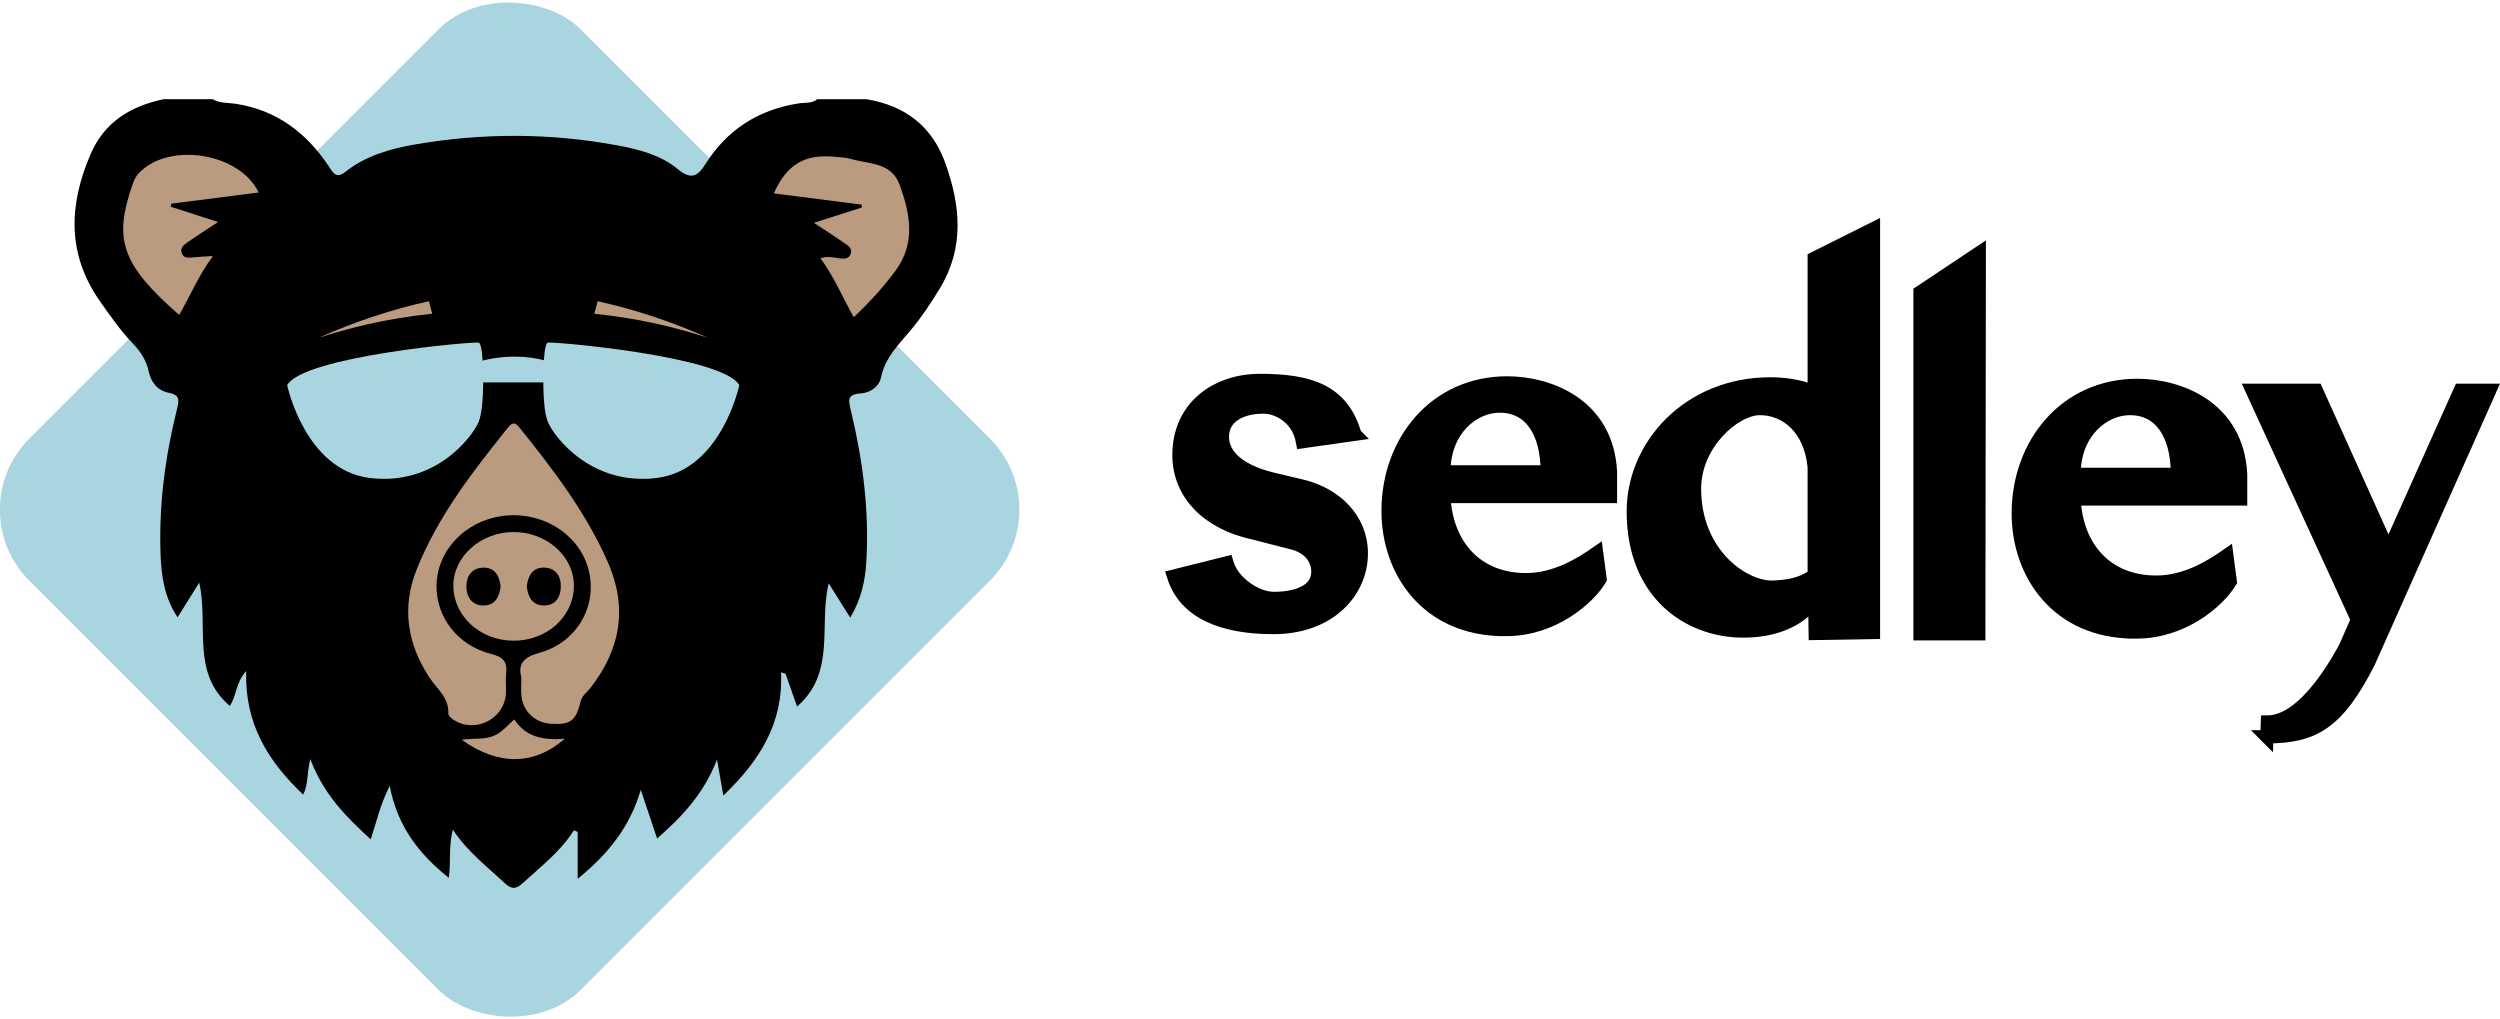 <?xml version="1.0" encoding="UTF-8"?>
<svg id="Vrstva_5" data-name="Vrstva 5" xmlns="http://www.w3.org/2000/svg" viewBox="0 0 758.55 309.26">
  <defs>
    <style>
      .cls-1 {
        fill: #ba9b80;
      }

      .cls-1, .cls-2, .cls-3 {
        stroke-width: 0px;
      }

      .cls-2, .cls-4 {
        fill: #000;
      }

      .cls-4 {
        stroke: #000;
        stroke-width: 4px;
      }

      .cls-4, .cls-5 {
        stroke-miterlimit: 10;
      }

      .cls-3, .cls-5 {
        fill: #a9d5e0;
      }

      .cls-5 {
        stroke: #a9d5e0;
        stroke-width: 6px;
      }
    </style>
  </defs>
  <rect class="cls-3" x="36.34" y="36.34" width="236.58" height="236.58" rx="30.46" ry="30.46" transform="translate(-64.05 154.63) rotate(-45)"/>
  <g>
    <polyline class="cls-1" points="56.44 102.5 89 59.27 65.86 40.04 40.75 45.14 33.29 66.33 33.29 83.59"/>
    <polyline class="cls-1" points="227.87 57.3 251.02 40.04 277.7 48.67 279.66 65.94 275.88 88.3 256.9 102.5"/>
    <path class="cls-1" d="M155.73,124.62l-34.96,42.92s-10.93,10.98-3.9,25.11c7.04,14.12,14.27,27.4,14.27,27.4l10.37,13.01h23.49l15.31-8.75-1.3-15.43,15.57-18.58-3.59-23.15"/>
    <path class="cls-2" d="M262.93,30.1c11.58,1.94,19.82,8.08,23.85,19.26,4.67,12.98,5.95,25.84-1.73,38.34-2.7,4.4-5.51,8.69-8.84,12.63-3.62,4.29-7.64,8.2-8.86,14.1-.61,2.98-3.36,4.78-6.28,4.96-4.16.26-3.61,2.2-2.9,5.16,3.62,15.07,5.61,30.35,4.69,45.88-.34,5.79-1.54,11.4-4.88,16.97-2.22-3.53-4.2-6.68-6.54-10.4-3.09,12.69,2.33,27.02-9.59,37.38-1.27-3.6-2.38-6.77-3.5-9.95-.46-.14-.92-.28-1.37-.42.73,15.5-6.58,26.93-17.51,37.37-.63-3.59-1.14-6.53-1.91-10.94-4.05,10.51-10.63,17.32-18.18,23.99-1.75-5.22-3.36-10-4.96-14.79-3.22,11.12-9.79,19.42-19.14,27v-14.2c-.39-.17-.77-.34-1.16-.51-4.03,6.43-9.93,10.9-15.35,15.88-2.09,1.92-3.38,2.24-5.65.12-5.31-4.97-11.17-9.36-15.71-16.18-1.37,5.12-.53,9.69-1.23,14.6-9.13-7.28-15.61-15.67-17.93-27.89-2.9,5.68-3.93,10.7-5.77,16.21-7.56-6.94-14.32-13.69-18.32-24.34-1.14,4.39-.56,7.62-2.16,10.79-10.6-10.07-17.81-21.48-17.3-37.52-3.21,3.5-2.86,7.42-4.97,10.59-11.86-10.05-6.37-24.39-9.28-37.41-2.36,3.79-4.34,6.95-6.57,10.52-3.99-5.96-4.91-12.44-5.16-19-.56-15.03,1.39-29.82,5.03-44.37.7-2.82.62-4.15-2.59-4.77-3.4-.65-5.35-3.2-6.06-6.55-.72-3.37-2.51-6.01-4.87-8.47-3.68-3.84-6.71-8.21-9.78-12.56-10.2-14.41-9.61-29.46-2.92-44.91,4.19-9.69,12.15-14.47,22.09-16.57h14.95c2.09,1.29,4.51,1.02,6.78,1.36,12.51,1.88,21.6,8.77,28.46,19.06,1.12,1.68,2.1,3.89,4.95,1.64,6.15-4.88,13.53-7.01,21.11-8.32,20.49-3.54,41-3.53,61.46.27,6.56,1.22,13.16,2.91,18.37,7.23,3.91,3.24,5.96,2.26,8.32-1.51,6.55-10.45,16.04-16.53,28.23-18.45,1.93-.3,4.04.1,5.73-1.28h14.95ZM158.18,205.48c0,2.38-.16,4.06.03,5.7.54,4.78,4.16,8.12,8.95,8.42,5.91.37,7.57-.82,9.01-6.75.43-1.77,1.85-2.7,2.85-3.97,9.22-11.7,11.52-24.35,5.45-38.22-6.6-15.06-16.45-27.98-26.66-40.68-1.24-1.55-2.07-2.26-3.69-.24-10.71,13.36-21.2,26.86-27.65,42.94-4.62,11.52-2.97,22.43,3.71,32.73,2.28,3.51,6.09,6.2,5.85,11.1-.03.59.84,1.39,1.48,1.82,6.5,4.36,15.52-.08,16-7.88.12-1.98-.17-4,.06-5.97.41-3.52-.71-5.11-4.46-6.04-10.26-2.56-16.82-11.19-16.66-20.9.16-9.6,7.3-18.01,17.36-20.48,12.52-3.07,25.38,3.82,28.65,15.35,3.09,10.9-3.08,22.41-14.69,25.63-4.97,1.38-6.65,3.41-5.6,7.42ZM51.82,62.72c.05-.31.1-.62.14-.92,8.81-1.13,17.61-2.25,26.52-3.39-5.79-12.15-27.41-15.45-36.43-5.8-.87.93-1.45,2.24-1.87,3.47-5.64,16.32-3.6,23.99,14.19,39.47,3.33-5.72,5.79-11.85,10.23-17.85-2.65.16-4.28.21-5.9.37-1.34.13-2.79.44-3.47-1.1-.82-1.85.69-2.75,1.87-3.58,2.79-1.96,5.68-3.78,9.09-6.03-5.28-1.7-9.82-3.17-14.37-4.63ZM259.03,96.24c4.88-4.57,8.97-9.08,12.63-14.02,6.25-8.43,4.53-17.25,1.34-26.08-2.54-7.01-9.44-6.32-14.97-7.95-1.42-.42-2.95-.44-4.44-.59-9.38-.97-14.8,2.2-18.81,11.08,8.92,1.14,17.8,2.27,26.69,3.41.02.29.03.57.05.86-4.62,1.48-9.24,2.96-14.55,4.66,3.71,2.45,6.73,4.38,9.67,6.43,1.08.75,2.17,1.74,1.33,3.31-.66,1.23-1.79,1.2-3.03,1.06-1.83-.2-3.71-.82-5.99-.05,4.18,5.7,6.68,11.84,10.08,17.88ZM155.77,194.4c10.06.06,18.22-7.22,18.37-16.41.15-9.01-8.08-16.51-18.18-16.56-10.05-.05-18.47,7.43-18.4,16.37.06,9.18,8.14,16.54,18.21,16.6ZM156.03,218.28c-2.31,2.05-4.02,4.31-6.85,5.23-2.75.9-5.7.42-9.08.96,11.03,7.9,21.99,7.82,31.26-.33-6.46.54-11.83-.48-15.33-5.87Z"/>
    <path class="cls-2" d="M151.92,177.94c-.43,3.16-1.7,5.88-5.39,5.78-3.34-.09-4.97-2.58-5.01-5.66-.05-3.37,1.76-5.85,5.32-5.83,3.4.01,4.67,2.58,5.08,5.72Z"/>
    <path class="cls-2" d="M159.85,177.79c.4-3.17,1.8-5.62,5.17-5.57,3.6.06,5.26,2.62,5.14,5.96-.1,3.08-1.72,5.56-5.1,5.53-3.64-.04-4.94-2.69-5.22-5.92Z"/>
  </g>
  <path class="cls-3" d="M87.14,116.85s5.36,25.7,25,28.17c19.64,2.47,31.02-12.14,33.06-16.95,2.04-4.81,1.26-18.08,1.26-18.08,0,0-.2-5.56-1.16-6.02-.96-.46-53.07,4.05-58.17,12.88Z"/>
  <path class="cls-3" d="M224.32,116.85s-5.36,25.7-25,28.17c-19.64,2.47-31.02-12.14-33.06-16.95-2.04-4.81-1.26-18.08-1.26-18.08,0,0,.2-5.56,1.16-6.02s53.07,4.05,58.17,12.88Z"/>
  <path class="cls-5" d="M144.74,113.02s10.86-4.07,22.26,0h-22.26Z"/>
  <path class="cls-1" d="M180.32,95.19l1.02-3.79c5.18,1.15,10.84,2.65,16.84,4.64,6.13,2.03,11.67,4.24,16.6,6.46-7.13-2.33-15.22-4.44-24.2-5.93-3.54-.59-6.97-1.04-10.26-1.38Z"/>
  <path class="cls-1" d="M131.15,95.19l-1.02-3.79c-5.18,1.15-10.84,2.65-16.84,4.64-6.13,2.03-11.67,4.24-16.6,6.46,7.13-2.33,15.22-4.44,24.2-5.93,3.54-.59,6.97-1.04,10.26-1.38Z"/>
  <g>
    <path class="cls-4" d="M411.11,131.77l-15.9,2.25c-1.35-7.35-7.5-10.5-11.85-10.5-7.2,0-12.45,3.15-12.45,9,0,6.15,5.85,10.5,14.85,12.75l9.45,2.25c9.75,2.4,17.85,9.75,17.85,20.4,0,11.55-9.6,22.5-26.7,22.5-15.6,0-26.85-4.65-30.3-15.6l16.2-4.05c1.8,6.15,9,10.8,14.25,10.8,6.45,0,13.35-1.95,13.35-8.1,0-3.6-2.25-7.5-8.25-8.85l-11.1-2.85c-14.1-3-22.8-12-22.8-23.7,0-14.7,11.55-22.65,24.6-22.65,15.3,0,25.05,3.3,28.8,16.35Z"/>
    <path class="cls-4" d="M456.41,191.02c-23.25,0-35.25-17.55-35.25-36,0-21,14.25-38.85,36.15-38.85,12.45,0,30.3,6.45,31.35,27v7.5h-50.55c.75,15,10.05,25.2,24.9,25.2h.15c8.7,0,16.35-4.65,21.3-8.1l1.05,7.95c-3.6,6-14.4,15.3-28.5,15.3h-.6ZM455.06,123.22c-8.1,0-16.95,7.2-16.95,19.95h31.35c0-11.85-4.95-19.95-14.4-19.95Z"/>
    <path class="cls-4" d="M550.61,182.17c-4.95,6.6-13.05,9.45-22.35,9.3-16.05-.3-32.7-11.4-32.7-36.3,0-20.1,16.95-38.7,41.55-38.7,4.2,0,8.85.6,13.35,2.4v-40.5l18-9v122.54l-17.7.3-.15-10.05ZM538.31,178.12c3-.15,7.95-.45,12.15-3.6v-32.85c-1.2-12.15-8.85-17.7-16.5-17.7s-19.8,10.65-19.8,24.3c0,20.25,15.45,30.45,24.15,29.85Z"/>
    <path class="cls-4" d="M582.56,88.67l18-12-.15,115.65h-17.85v-103.65Z"/>
    <path class="cls-4" d="M647.62,191.77c-23.25,0-35.25-17.55-35.25-36,0-21,14.25-38.85,36.15-38.85,12.45,0,30.3,6.45,31.35,27v7.5h-50.55c.75,15,10.05,25.2,24.9,25.2h.15c8.7,0,16.35-4.65,21.3-8.1l1.05,7.95c-3.6,6-14.4,15.3-28.5,15.3h-.6ZM646.27,123.97c-8.1,0-16.95,7.2-16.95,19.95h31.35c0-11.85-4.95-19.95-14.4-19.95Z"/>
    <path class="cls-4" d="M687.82,223.57l.15-4.5c11.7,0,22.05-19.8,23.7-22.8l3.6-8.25-31.95-69.6h19.5l21.9,48.6,21.75-48.6h9l-36.75,82.5c-9.45,18.6-16.8,22.65-30.9,22.65Z"/>
  </g>
</svg>